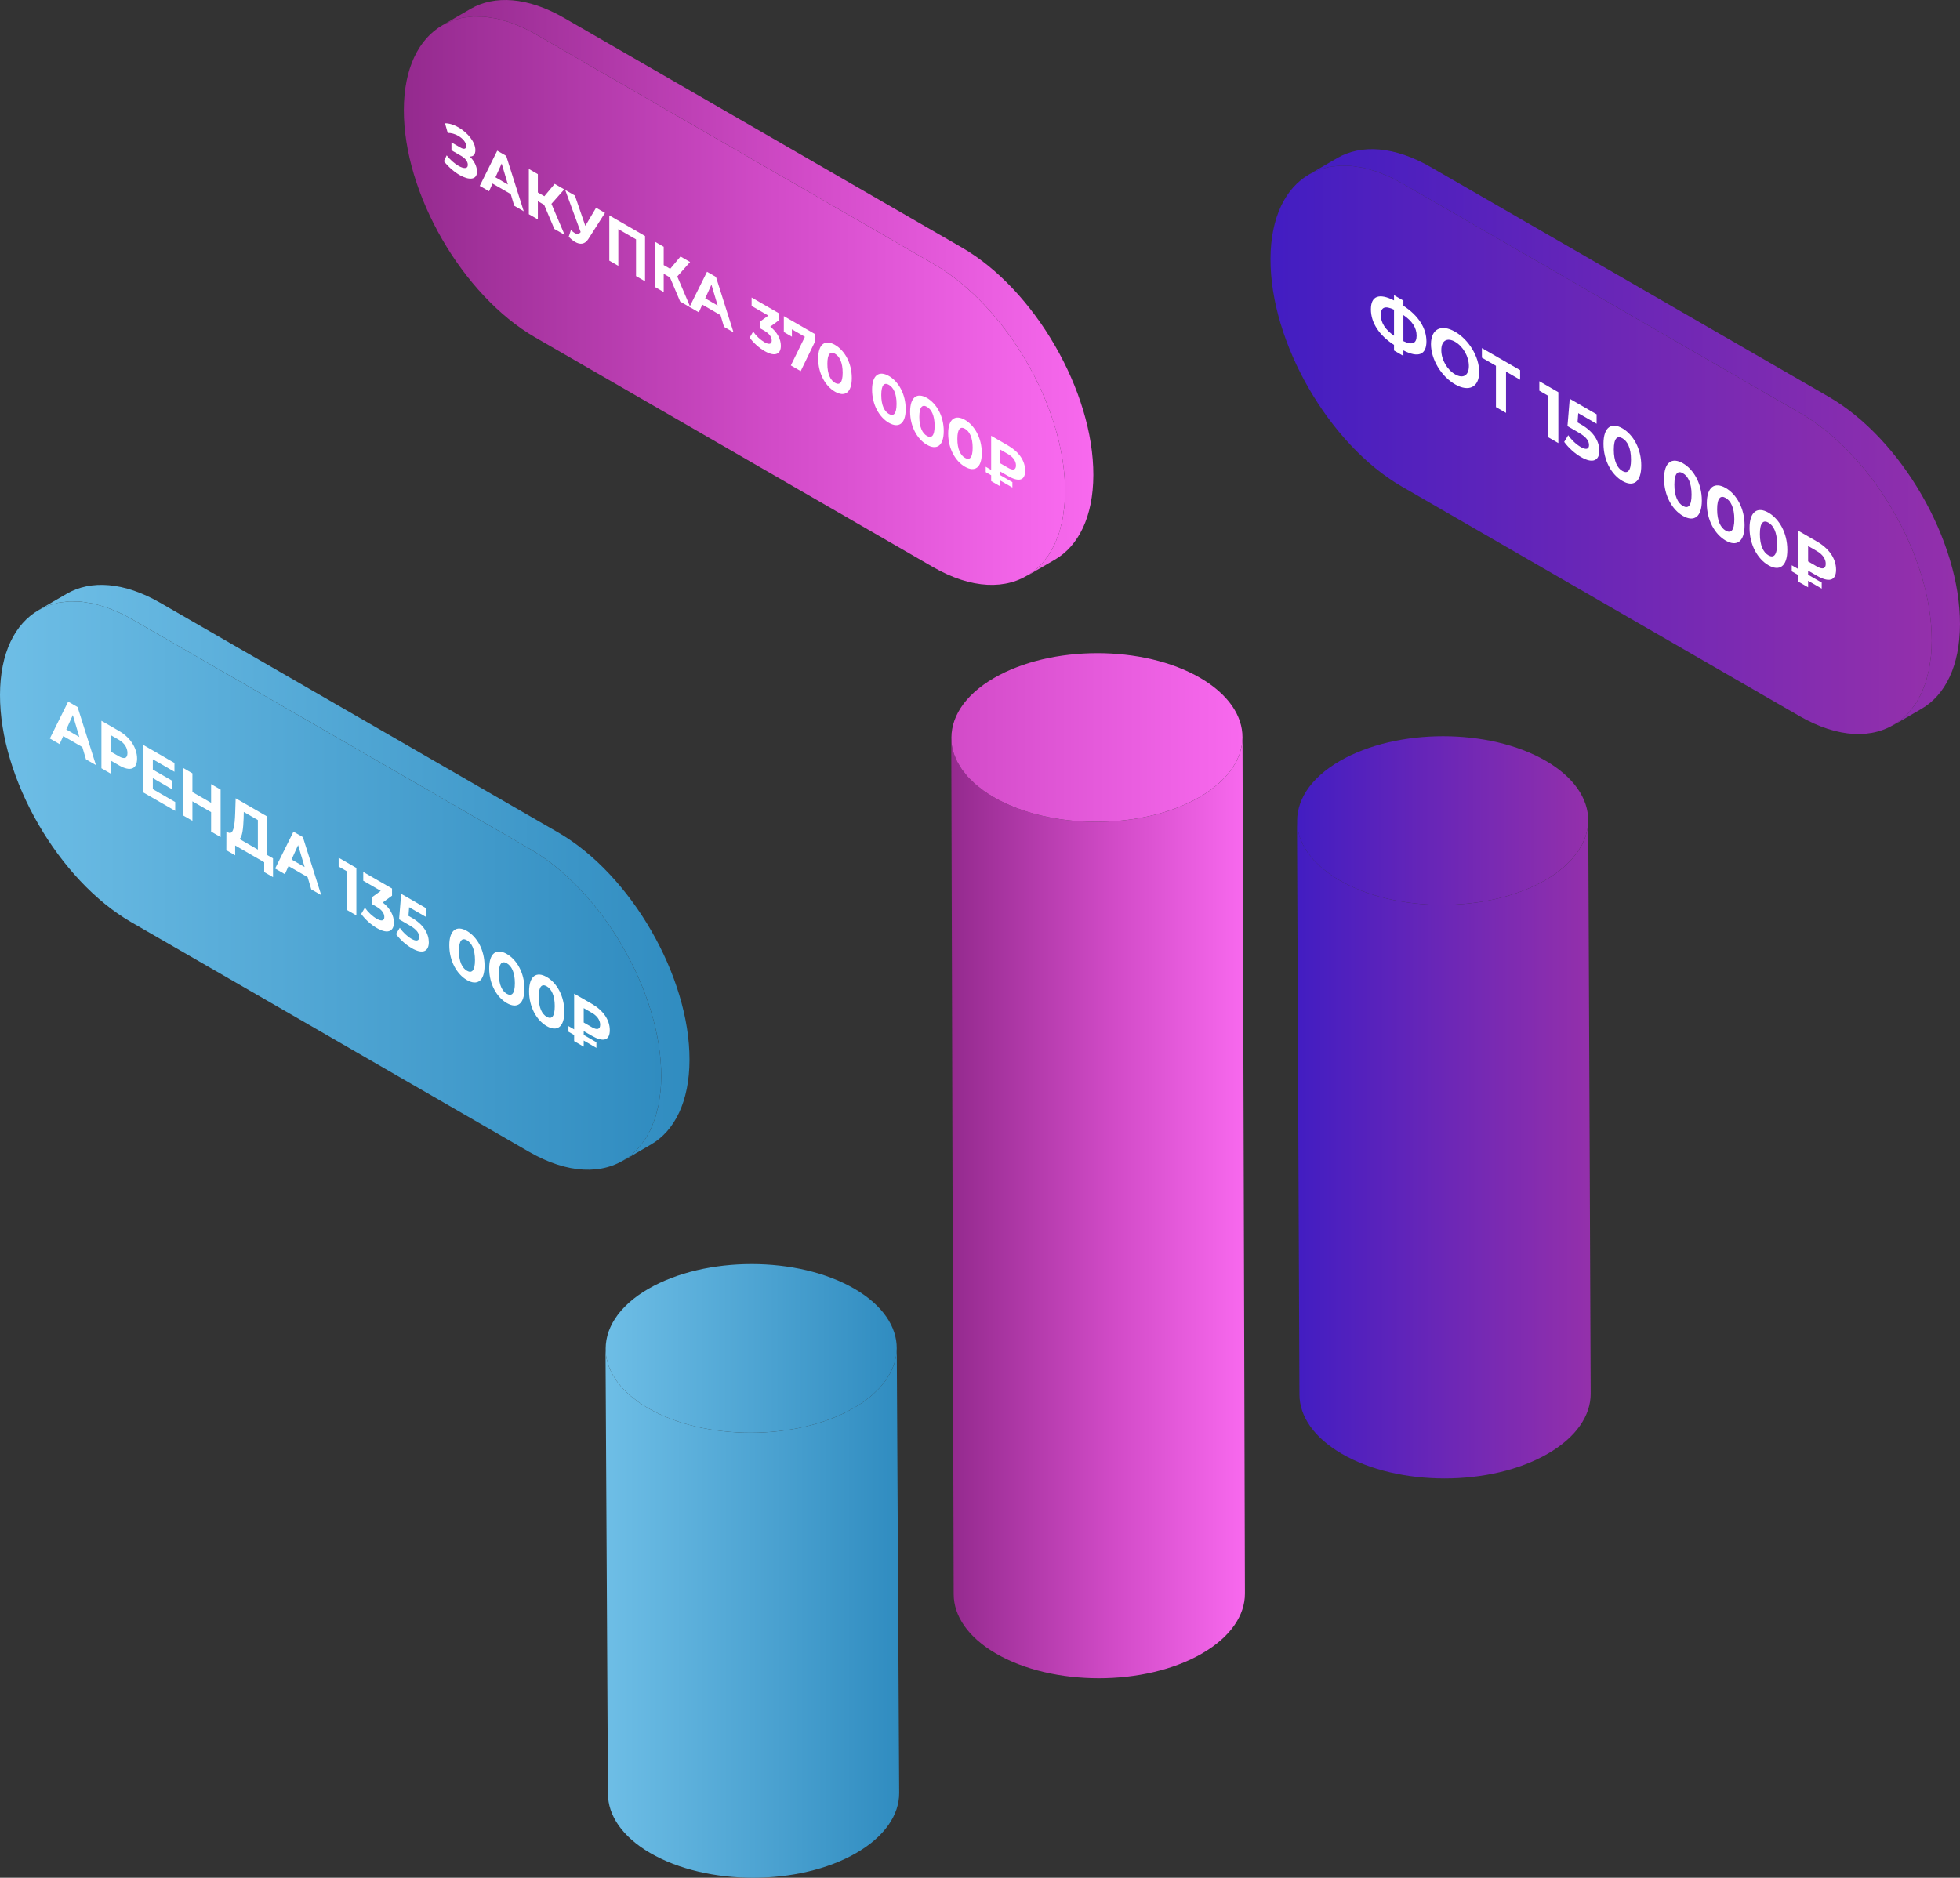 <?xml version="1.0" encoding="UTF-8"?> <!-- Creator: CorelDRAW 2018 (64-Bit) --> <svg xmlns="http://www.w3.org/2000/svg" xmlns:xlink="http://www.w3.org/1999/xlink" xml:space="preserve" width="76.211mm" height="73.031mm" style="shape-rendering:geometricPrecision; text-rendering:geometricPrecision; image-rendering:optimizeQuality; fill-rule:evenodd; clip-rule:evenodd" viewBox="0 0 20714.61 19850.24"><rect x="0" y="0" width="20714.61" height="19850.24" fill="#333333" stroke="none"/> <defs> <style type="text/css"> <![CDATA[ .fil2 {fill:white;fill-rule:nonzero} .fil12 {fill:url(#id0)} .fil10 {fill:url(#id1)} .fil9 {fill:url(#id2)} .fil4 {fill:url(#id3)} .fil1 {fill:url(#id4)} .fil0 {fill:url(#id5)} .fil11 {fill:url(#id6)} .fil3 {fill:url(#id7)} .fil8 {fill:url(#id8)} .fil5 {fill:url(#id9)} .fil7 {fill:url(#id10)} .fil6 {fill:url(#id11)} ]]> </style> <linearGradient id="id0" gradientUnits="userSpaceOnUse" x1="13709.22" y1="8674.09" x2="16785.42" y2="8674.09"> <stop offset="0" style="stop-opacity:1; stop-color:#421DC2"></stop> <stop offset="1" style="stop-opacity:1; stop-color:#9430AB"></stop> </linearGradient> <linearGradient id="id1" gradientUnits="userSpaceOnUse" x1="6402.3" y1="14246.31" x2="9476.3" y2="14246.31"> <stop offset="0" style="stop-opacity:1; stop-color:#6EBEE6"></stop> <stop offset="0" style="stop-opacity:1; stop-color:#6EBEE6"></stop> <stop offset="1" style="stop-opacity:1; stop-color:#308CC0"></stop> <stop offset="1" style="stop-opacity:1; stop-color:#308CC0"></stop> </linearGradient> <linearGradient id="id2" gradientUnits="userSpaceOnUse" xlink:href="#id1" x1="6400.59" y1="17025.24" x2="9502.06" y2="17025.24"> </linearGradient> <linearGradient id="id3" gradientUnits="userSpaceOnUse" xlink:href="#id1" x1="2.5" y1="9334.66" x2="6985.92" y2="9334.66"> </linearGradient> <linearGradient id="id4" gradientUnits="userSpaceOnUse" xlink:href="#id0" x1="13427.5" y1="4755.45" x2="20415.92" y2="4755.45"> </linearGradient> <linearGradient id="id5" gradientUnits="userSpaceOnUse" xlink:href="#id0" x1="13834.01" y1="4621.72" x2="20714.61" y2="4621.72"> </linearGradient> <linearGradient id="id6" gradientUnits="userSpaceOnUse" xlink:href="#id0" x1="13707.51" y1="12149.33" x2="16811.22" y2="12149.33"> </linearGradient> <linearGradient id="id7" gradientUnits="userSpaceOnUse" xlink:href="#id1" x1="408.85" y1="9200.66" x2="7284.64" y2="9200.66"> </linearGradient> <linearGradient id="id8" gradientUnits="userSpaceOnUse" x1="13131.09" y1="7796.21" x2="10074.05" y2="7796.21"> <stop offset="0" style="stop-opacity:1; stop-color:#F869EE"></stop> <stop offset="1" style="stop-opacity:1; stop-color:#D24BC8"></stop> <stop offset="1" style="stop-opacity:1; stop-color:#D24BC8"></stop> </linearGradient> <linearGradient id="id9" gradientUnits="userSpaceOnUse" x1="11553.69" y1="3018.52" x2="4674.59" y2="3018.52"> <stop offset="0" style="stop-opacity:1; stop-color:#F869EE"></stop> <stop offset="0.439" style="stop-opacity:1; stop-color:#D24BC8"></stop> <stop offset="1" style="stop-opacity:1; stop-color:#942A8E"></stop> <stop offset="1" style="stop-opacity:1; stop-color:#942A8E"></stop> </linearGradient> <linearGradient id="id10" gradientUnits="userSpaceOnUse" xlink:href="#id9" x1="13156.56" y1="12723.27" x2="10053.53" y2="12723.27"> </linearGradient> <linearGradient id="id11" gradientUnits="userSpaceOnUse" xlink:href="#id9" x1="11254.97" y1="3152.6" x2="4268.1" y2="3152.6"> </linearGradient> </defs> <g id="Слой_x0020_1">  <path class="fil0" d="M19325.57 4193.68l-4201.59 -2425.74c-387.19,-223.51 -737.96,-244.22 -991.2,-97.04l-298.77 173.55 2.47 -1.14c16.99,-9.79 35.31,-16.96 53.22,-25.22 15.36,-7.18 30.03,-15.52 46.04,-21.58 18.7,-6.9 38.62,-11.31 58.09,-16.66 16.5,-4.62 32.43,-10.55 49.58,-14 20.44,-4.13 42.21,-5.49 63.3,-7.96 17.45,-2.01 34.22,-5.38 51.97,-6.25 22.15,-1.03 45.34,0.68 68.17,1.36 18.13,0.46 35.58,-0.38 54.17,1.25 23.7,2.09 48.33,7.18 72.6,11.12 18.7,3.15 36.8,4.59 55.8,8.81 25.98,5.68 52.84,14.41 79.48,22.15 18.24,5.38 36.07,9.11 54.58,15.44 29.06,9.89 58.76,23.02 88.31,35.31 16.96,7.09 33.46,12.45 50.53,20.3 47,21.69 94.64,46.32 142.86,74.23l4201.59 2425.74c769.59,444.24 1391.62,1521.71 1389.12,2405.33 -0.08,55.23 -2.66,108.15 -7.56,159.17 -1.63,16.31 -4.89,30.99 -6.82,46.89 -4.4,33.65 -8.34,67.71 -14.76,99.43 -3.75,18.89 -9.4,35.96 -13.92,54.09 -6.6,26.75 -12.45,54.17 -20.6,79.2 -5.95,18.59 -13.81,35.09 -20.63,52.73 -8.62,22.53 -16.47,45.94 -26.37,67.14 -7.94,16.88 -17.64,31.72 -26.37,47.65 -10.63,19.65 -20.52,40.17 -32.4,58.3 -9.68,14.87 -21.01,27.62 -31.56,41.61 -12.56,16.88 -24.44,34.63 -38.24,49.96 -11.52,13.05 -24.65,23.78 -36.94,35.77 -14.27,14 -28,28.76 -43.14,41.31 -13.32,10.74 -27.91,19.27 -41.91,29.06 -15.06,10.55 -29.44,22.34 -45.34,31.64l298.77 -173.63c250.09,-145.36 405.32,-454.52 406.46,-893.86 2.61,-883.7 -619.42,-1961.09 -1389.01,-2405.44z"></path> <path class="fil1" d="M20139.74 7564.6c12.29,-11.99 25.41,-22.72 36.94,-35.77 13.81,-15.33 25.69,-33.08 38.24,-49.96 10.55,-14 21.88,-26.75 31.56,-41.61 11.88,-18.13 21.77,-38.65 32.4,-58.3 8.72,-15.93 18.43,-30.77 26.37,-47.65 9.89,-21.2 17.75,-44.6 26.37,-67.14 6.82,-17.64 14.68,-34.14 20.63,-52.73 8.15,-25.03 14,-52.46 20.6,-79.2 4.51,-18.13 10.17,-35.2 13.92,-54.09 6.52,-31.72 10.36,-65.78 14.76,-99.43 1.93,-15.9 5.19,-30.58 6.82,-46.89 4.89,-51.02 7.47,-103.94 7.56,-159.17 2.5,-883.62 -619.53,-1961.09 -1389.12,-2405.33l-4201.59 -2425.74c-48.22,-27.91 -95.87,-52.54 -142.86,-74.23 -17.07,-7.86 -33.57,-13.21 -50.53,-20.3 -29.55,-12.29 -59.25,-25.41 -88.31,-35.31 -18.51,-6.33 -36.34,-10.06 -54.58,-15.44 -26.64,-7.75 -53.49,-16.47 -79.48,-22.15 -19,-4.21 -37.1,-5.65 -55.8,-8.81 -24.27,-3.94 -48.9,-9.02 -72.6,-11.12 -18.59,-1.63 -36.04,-0.79 -54.17,-1.25 -22.83,-0.68 -46.02,-2.39 -68.17,-1.36 -17.75,0.87 -34.52,4.24 -51.97,6.25 -21.09,2.47 -42.86,3.83 -63.3,7.96 -17.15,3.45 -33.08,9.38 -49.58,14 -19.46,5.35 -39.38,9.76 -58.09,16.66 -16.01,6.06 -30.69,14.41 -46.04,21.58 -17.91,8.26 -36.23,15.44 -53.22,25.22 -251.5,144.79 -407.6,454.32 -408.96,894.73 -2.39,884.32 618.96,1961.33 1388.66,2405.68l4201.48 2425.77c411.65,237.69 781.12,244.33 1037.02,65.48 14,-9.79 28.59,-18.32 41.91,-29.06 15.14,-12.56 28.87,-27.32 43.14,-41.31z"></path> <path class="fil2" d="M15075.57 3608.94c0,-140.61 -86.49,-275.07 -243.54,-376.51l0 -54.55 -99.16 -57.24 0 55.34c-157.68,-80.32 -244.19,-47.27 -244.19,94.13 0,140.61 86.52,274.28 244.19,376.1l0 59.15 99.16 57.24 0 -58.38c157.7,81.84 243.54,46.1 243.54,-95.27zm-243.54 -2.31l0 -275.83c92.5,62.62 139.74,134.44 139.74,217.42 0,83.77 -45.91,102.58 -139.74,58.41zm-238.89 -276.21c0,-83.77 45.26,-101.44 139.74,-56.86l0 275.83c-89.83,-62.62 -139.74,-135.98 -139.74,-218.97z"></path> <path id="1" class="fil2" d="M15378.34 4063.4c146.4,84.53 254.85,29.57 254.85,-131.01 0,-160.58 -108.45,-340.74 -254.85,-425.27 -147.05,-84.89 -254.85,-28.81 -254.85,131.01 0,159.82 107.8,340.38 254.85,425.27zm0 -106.03c-83.17,-48.03 -145.72,-154.03 -145.72,-256.23 0,-102.17 62.54,-136.01 145.72,-87.98 83.17,48.03 145.74,154.09 145.74,256.26 0,102.2 -62.57,135.98 -145.74,87.96z"></path> <polygon id="2" class="fil2" points="16065.71,3913.2 15661.8,3679.99 15661.8,3781.43 15810.21,3867.1 15810.21,4303.52 15916.68,4365 15916.68,3928.59 16065.71,4014.64 "></polygon> <polygon id="3" class="fil2" points="16268.67,4030.38 16268.67,4130.27 16361.81,4184.03 16361.81,4621.99 16469.64,4684.24 16469.64,4146.38 "></polygon> <path id="4" class="fil2" d="M16710.51 4487.56l-37.94 -21.91 7.31 -97.99 194.31 112.2 0 -99.89 -284.15 -164.06 -23.95 288.93 119.11 68.77c84.5,48.79 108.45,90.27 108.45,132.51 0,43.82 -33.24,50.75 -87.17,19.62 -48.54,-28.05 -97.14,-73.77 -132.4,-124.87l-42.59 70.7c45.26,63 113.13,122.91 177.65,160.18 133.1,76.84 193.64,28.81 193.64,-66.46 0,-95.27 -54.55,-198.23 -192.28,-277.73z"></path> <path id="5" class="fil2" d="M17146.33 5084.17c115.11,66.46 199.61,14.6 199.61,-162.89 0,-177.49 -84.5,-326.93 -199.61,-393.39 -114.46,-66.08 -199.64,-14.62 -199.64,162.87 0,177.49 85.18,327.34 199.64,393.41zm0 -105.27c-53.25,-30.74 -90.51,-102.96 -90.51,-225.14 0,-122.15 37.26,-151.34 90.51,-120.6 53.9,31.12 91.16,103.34 91.16,225.49 0,122.18 -37.26,151.37 -91.16,120.25z"></path> <path id="6" class="fil2" d="M17786.46 5453.75c115.11,66.46 199.61,14.6 199.61,-162.89 0,-177.49 -84.5,-326.93 -199.61,-393.39 -114.46,-66.08 -199.64,-14.62 -199.64,162.87 0,177.49 85.18,327.34 199.64,393.41zm0 -105.27c-53.25,-30.74 -90.51,-102.96 -90.51,-225.14 0,-122.15 37.26,-151.34 90.51,-120.6 53.9,31.12 91.16,103.34 91.16,225.49 0,122.18 -37.26,151.37 -91.16,120.25z"></path> <path id="7" class="fil2" d="M18238.26 5714.6c115.11,66.46 199.61,14.6 199.61,-162.89 0,-177.49 -84.5,-326.93 -199.61,-393.39 -114.43,-66.08 -199.61,-14.62 -199.61,162.87 0,177.49 85.18,327.34 199.61,393.41zm0 -105.27c-53.25,-30.74 -90.51,-102.96 -90.51,-225.14 0,-122.15 37.26,-151.34 90.51,-120.6 53.93,31.12 91.16,103.34 91.16,225.49 0,122.18 -37.24,151.37 -91.16,120.25z"></path> <path id="8" class="fil2" d="M18690.08 5975.45c115.11,66.46 199.61,14.6 199.61,-162.89 0,-177.49 -84.5,-326.93 -199.61,-393.39 -114.46,-66.08 -199.64,-14.62 -199.64,162.87 0,177.49 85.18,327.34 199.64,393.41zm0 -105.27c-53.25,-30.74 -90.51,-102.96 -90.51,-225.14 0,-122.15 37.26,-151.34 90.51,-120.6 53.9,31.12 91.16,103.34 91.16,225.49 0,122.18 -37.26,151.37 -91.16,120.25z"></path> <path id="9" class="fil2" d="M19202.44 6086.11c124.43,71.84 202.28,56.07 202.28,-63.77 0,-120.63 -77.85,-226.31 -202.28,-298.14l-201.63 -116.41 0 404.94 -64.53 -37.26 0 63.77 64.53 37.26 0 69.15 108.48 62.62 0 -69.15 143.73 82.98 0 -63.77 -143.73 -82.98 0 -43.03 93.15 53.79zm93.18 -126.01c0,53 -33.95,62.62 -93.83,28.05l-92.5 -53.41 0 -162.89 92.5 53.41c59.88,34.57 93.83,82.6 93.83,134.84z"></path> <path class="fil3" d="M5897.96 8799.42l-4201.59 -2425.74c-387.19,-223.53 -737.96,-244.25 -991.09,-97.06l-298.88 173.58 2.5 -1.17c16.96,-9.76 35.36,-16.96 53.11,-25.2 15.52,-7.2 30.2,-15.55 46.21,-21.58 18.62,-7.01 38.57,-11.31 58.03,-16.69 16.58,-4.59 32.51,-10.55 49.66,-14 20.41,-4.13 41.99,-5.46 63.28,-7.96 17.37,-2.01 34.14,-5.35 51.97,-6.33 22.07,-1.06 45.36,0.79 68.09,1.44 18.13,0.49 35.69,-0.38 54.17,1.25 23.7,2.12 48.33,7.2 72.6,11.23 18.78,2.96 36.91,4.51 55.91,8.72 25.98,5.65 52.81,14.38 79.39,22.15 18.29,5.35 36.04,9 54.63,15.33 28.87,9.89 58.68,23.1 88.34,35.47 16.85,7.01 33.35,12.39 50.53,20.25 46.97,21.66 94.64,46.32 142.86,74.12l4201.59 2425.85c769.59,444.35 1391.51,1521.63 1389.12,2405.44 -0.19,55.04 -2.77,108.15 -7.66,159.06 -1.63,16.31 -4.78,30.99 -6.82,46.81 -4.29,33.76 -8.24,67.79 -14.65,99.54 -3.83,18.97 -9.4,35.96 -13.92,54.17 -6.71,26.66 -12.56,53.98 -20.6,79.1 -6.06,18.51 -13.92,35.01 -20.63,52.76 -8.72,22.53 -16.58,45.94 -26.37,67.03 -7.96,16.96 -17.64,31.72 -26.37,47.76 -10.74,19.54 -20.71,40.06 -32.51,58.19 -9.68,15.06 -21.01,27.7 -31.45,41.7 -12.67,16.88 -24.65,34.63 -38.27,49.96 -11.61,13.05 -24.63,23.78 -36.99,35.77 -14.22,13.92 -27.91,28.78 -43.16,41.23 -13.24,10.85 -27.81,19.38 -41.8,29.16 -15.14,10.55 -29.44,22.34 -45.36,31.64l298.69 -173.66c250.17,-145.36 405.32,-454.52 406.57,-893.86 2.5,-883.78 -619.53,-1961.09 -1389.12,-2405.44z"></path> <path class="fil4" d="M6712.16 12170.34c12.37,-11.99 25.39,-22.72 36.99,-35.77 13.62,-15.33 25.6,-33.08 38.27,-49.96 10.44,-14 21.77,-26.64 31.45,-41.7 11.8,-18.13 21.77,-38.65 32.51,-58.19 8.72,-16.04 18.4,-30.8 26.37,-47.76 9.79,-21.09 17.64,-44.49 26.37,-67.03 6.71,-17.75 14.57,-34.25 20.63,-52.76 8.05,-25.11 13.89,-52.43 20.6,-79.1 4.51,-18.21 10.08,-35.2 13.92,-54.17 6.41,-31.75 10.36,-65.78 14.65,-99.54 2.04,-15.82 5.19,-30.5 6.82,-46.81 4.89,-50.91 7.47,-104.02 7.66,-159.06 2.39,-883.81 -619.53,-1961.09 -1389.12,-2405.44l-4201.59 -2425.85c-48.22,-27.81 -95.89,-52.46 -142.86,-74.12 -17.18,-7.86 -33.68,-13.24 -50.53,-20.25 -29.65,-12.37 -59.47,-25.58 -88.34,-35.47 -18.59,-6.33 -36.34,-9.98 -54.63,-15.33 -26.58,-7.77 -53.41,-16.5 -79.39,-22.15 -19,-4.21 -37.13,-5.76 -55.91,-8.72 -24.27,-4.02 -48.9,-9.11 -72.6,-11.23 -18.48,-1.63 -36.04,-0.76 -54.17,-1.25 -22.72,-0.65 -46.02,-2.5 -68.09,-1.44 -17.83,0.98 -34.6,4.32 -51.97,6.33 -21.28,2.5 -42.86,3.83 -63.28,7.96 -17.15,3.45 -33.08,9.4 -49.66,14 -19.46,5.38 -39.41,9.68 -58.03,16.69 -16.01,6.03 -30.69,14.38 -46.21,21.58 -17.75,8.24 -36.15,15.44 -53.11,25.2 -251.42,144.79 -407.63,454.22 -408.88,894.73 -2.5,884.38 618.96,1961.47 1388.55,2405.71l4201.59 2425.77c411.65,237.72 781.01,244.22 1037.02,65.51 14,-9.79 28.57,-18.32 41.8,-29.16 15.25,-12.45 28.95,-27.32 43.16,-41.23z"></path> <path class="fil5" d="M10166.03 2616.9l-4201.51 -2425.74c-387.3,-223.62 -738.04,-244.33 -991.28,-97.14l-298.69 173.66 2.39 -1.14c16.96,-9.89 35.39,-17.07 53.22,-25.33 15.33,-7.09 30.12,-15.52 46.13,-21.47 18.59,-7.01 38.54,-11.31 58.11,-16.77 16.47,-4.62 32.4,-10.55 49.58,-14 20.41,-4.13 42.08,-5.38 63.28,-7.96 17.34,-1.93 34.14,-5.27 51.97,-6.25 22.04,-1.03 45.26,0.79 68.09,1.44 18.1,0.38 35.66,-0.38 54.17,1.17 23.67,2.2 48.33,7.18 72.57,11.2 18.7,3.07 36.94,4.51 55.91,8.72 25.98,5.68 52.84,14.49 79.39,22.26 18.32,5.27 36.07,9.02 54.55,15.33 29.06,9.89 58.79,23.02 88.31,35.39 16.99,7.01 33.49,12.48 50.64,20.33 47,21.66 94.64,46.21 142.89,74.12l4201.48 2425.77c769.7,444.32 1391.7,1521.63 1389.23,2405.44 -0.19,55.12 -2.8,108.15 -7.69,159.06 -1.52,16.31 -4.78,31.07 -6.9,46.89 -4.29,33.65 -8.24,67.79 -14.57,99.54 -3.72,18.89 -9.49,35.96 -14,54.09 -6.6,26.64 -12.37,54.06 -20.52,79.1 -6.03,18.59 -13.89,35.2 -20.6,52.73 -8.64,22.64 -16.5,46.04 -26.47,67.14 -7.96,16.88 -17.56,31.64 -26.28,47.65 -10.63,19.65 -20.6,40.09 -32.51,58.3 -9.68,14.95 -20.98,27.72 -31.45,41.61 -12.64,16.88 -24.54,34.71 -38.24,50.07 -11.61,13.02 -24.65,23.76 -36.91,35.74 -14.41,13.92 -28.02,28.78 -43.16,41.23 -13.32,10.85 -27.89,19.38 -41.91,29.06 -15.03,10.65 -29.52,22.45 -45.45,31.64l298.8 -173.55c250.17,-145.44 405.32,-454.49 406.57,-893.86 2.47,-883.7 -619.53,-1961.17 -1389.12,-2405.44z"></path> <path class="fil6" d="M10980.31 5987.82c12.26,-11.99 25.31,-22.72 36.91,-35.74 13.62,-15.36 25.6,-33.19 38.24,-50.07 10.46,-13.89 21.77,-26.66 31.45,-41.61 11.91,-18.21 21.88,-38.65 32.51,-58.3 8.72,-16.01 18.32,-30.77 26.28,-47.65 9.98,-21.09 17.83,-44.49 26.47,-67.14 6.71,-17.53 14.57,-34.14 20.6,-52.73 8.15,-25.03 13.92,-52.46 20.52,-79.1 4.51,-18.13 10.27,-35.2 14,-54.09 6.33,-31.75 10.27,-65.89 14.57,-99.54 2.12,-15.82 5.38,-30.58 6.9,-46.89 4.89,-50.91 7.5,-103.94 7.69,-159.06 2.47,-883.81 -619.53,-1961.11 -1389.23,-2405.44l-4201.48 -2425.77c-48.25,-27.91 -95.89,-52.46 -142.89,-74.12 -17.15,-7.86 -33.65,-13.32 -50.53,-20.33 -29.63,-12.37 -59.36,-25.5 -88.42,-35.39 -18.48,-6.31 -36.23,-10.06 -54.55,-15.33 -26.56,-7.77 -53.41,-16.58 -79.39,-22.26 -18.97,-4.21 -37.21,-5.65 -55.91,-8.72 -24.25,-4.02 -48.9,-9 -72.57,-11.2 -18.51,-1.55 -36.07,-0.79 -54.17,-1.17 -22.83,-0.65 -46.04,-2.47 -68.09,-1.44 -17.83,0.98 -34.63,4.32 -51.97,6.25 -21.2,2.58 -42.86,3.83 -63.28,7.96 -17.18,3.45 -33.11,9.38 -49.58,14 -19.57,5.46 -39.52,9.76 -58.11,16.77 -16.01,5.95 -30.8,14.38 -46.13,21.47 -17.83,8.26 -36.26,15.44 -53.22,25.33 -251.5,144.76 -407.63,454.22 -408.85,894.71 -2.5,884.38 618.93,1961.38 1388.52,2405.73l4201.62 2425.74c411.62,237.61 780.98,244.25 1037,65.4 14.03,-9.68 28.59,-18.21 41.91,-29.06 15.14,-12.45 28.76,-27.32 43.16,-41.23z"></path> <path class="fil7" d="M10057.17 7843.34c1.17,13.32 1.17,26.75 3.37,40.06 2.47,15.25 7.18,30.22 11.01,45.36 3.26,13.05 5.57,26.17 9.89,39.11 4.97,15.36 12.45,30.42 18.89,45.55 5.46,12.56 9.68,25.31 15.9,37.78 7.88,15.33 18.05,30.39 27.34,45.55 7.28,11.88 13.43,23.97 21.58,35.77 10.74,15.44 23.95,30.39 36.23,45.53 9.02,11.04 16.77,22.34 26.66,33.27 14.19,15.74 30.88,30.88 46.78,46.13 10.27,9.79 19.19,20.06 30.22,29.55 18.97,16.77 40.55,32.78 61.65,48.9 10.06,7.58 18.78,15.63 29.25,23.1 32.7,23.29 67.68,45.83 105.08,67.6 598.82,347.89 1573.14,347.89 2175.89,0 37.86,-21.85 73.33,-44.58 106.33,-67.98 11.31,-7.96 20.71,-16.5 31.56,-24.65 20.71,-15.82 41.99,-31.45 60.69,-47.73 11.5,-10.08 20.9,-20.52 31.53,-30.8 15.82,-15.14 32.43,-30.01 46.61,-45.55 10.17,-11.2 18.32,-22.91 27.7,-34.41 12.29,-14.95 25.41,-29.74 36.15,-44.98 8.45,-11.96 14.79,-24.35 22.26,-36.53 9.3,-15.03 19.54,-30.09 27.43,-45.45 6.52,-12.56 10.82,-25.31 16.2,-37.97 6.71,-15.33 14.19,-30.5 19.38,-45.94 4.29,-12.83 6.6,-25.79 9.87,-38.73 4.02,-15.44 8.92,-30.77 11.5,-46.4 2.2,-13.05 2.31,-26.37 3.45,-39.6 1.44,-15.36 3.75,-30.69 3.75,-46.04l0.19 -2.28 25.69 9053.58c0.68,229.65 -150.91,459.68 -454.6,634.97 -602.76,347.97 -1577.16,347.97 -2175.98,0 -297.82,-173.09 -446.82,-399.58 -447.5,-626.24l-25.6 -9053.5c0,14.41 2.39,28.59 3.64,42.97z"></path> <path class="fil8" d="M13127.59 7839.88c-1.14,13.24 -1.25,26.56 -3.45,39.6 -2.58,15.63 -7.47,30.96 -11.5,46.4 -3.26,12.94 -5.57,25.9 -9.87,38.73 -5.19,15.44 -12.67,30.61 -19.38,45.94 -5.38,12.67 -9.68,25.41 -16.2,37.97 -7.88,15.36 -18.13,30.42 -27.43,45.45 -7.47,12.18 -13.81,24.57 -22.26,36.53 -10.74,15.25 -23.86,30.03 -36.15,44.98 -9.38,11.5 -17.53,23.21 -27.7,34.41 -14.19,15.55 -30.8,30.42 -46.61,45.55 -10.63,10.27 -20.03,20.71 -31.53,30.8 -18.7,16.28 -39.98,31.91 -60.69,47.73 -10.85,8.15 -20.25,16.69 -31.56,24.65 -33,23.4 -68.47,46.13 -106.33,67.98 -602.76,347.89 -1577.08,347.89 -2175.89,0 -37.4,-21.77 -72.38,-44.3 -105.08,-67.6 -10.46,-7.47 -19.19,-15.52 -29.25,-23.1 -21.09,-16.12 -42.67,-32.13 -61.65,-48.9 -11.04,-9.49 -19.95,-19.76 -30.22,-29.55 -15.9,-15.25 -32.59,-30.39 -46.78,-46.13 -9.89,-10.93 -17.64,-22.23 -26.66,-33.27 -12.29,-15.14 -25.5,-30.09 -36.23,-45.53 -8.15,-11.8 -14.3,-23.89 -21.58,-35.77 -9.3,-15.17 -19.46,-30.22 -27.34,-45.55 -6.22,-12.48 -10.44,-25.22 -15.9,-37.78 -6.44,-15.14 -13.92,-30.2 -18.89,-45.55 -4.32,-12.94 -6.63,-26.07 -9.89,-39.11 -3.83,-15.14 -8.53,-30.12 -11.01,-45.36 -2.2,-13.32 -2.2,-26.75 -3.37,-40.06 -20.9,-243.65 128.21,-491.43 450.38,-677.45 603.22,-348.35 1577.65,-348.35 2176.93,0 298.42,173.47 447.12,400.62 446.85,627.96 0,15.36 -2.31,30.69 -3.75,46.04z"></path> <path class="fil9" d="M6403.11 14301.33c1.14,13.45 1.25,26.77 3.45,40.09 2.39,15.17 7.18,30.28 11.01,45.34 3.26,13.07 5.46,26.2 9.79,39.14 5.08,15.33 12.48,30.31 19,45.55 5.35,12.56 9.57,25.33 15.9,37.75 7.88,15.36 18.05,30.31 27.34,45.55 7.18,11.99 13.32,24.08 21.55,35.77 10.76,15.47 23.89,30.42 36.15,45.47 9.13,11.2 16.88,22.51 26.77,33.43 14.19,15.68 30.88,30.8 46.78,46.04 10.27,9.89 19.19,19.98 30.12,29.63 18.97,16.77 40.55,32.7 61.65,48.79 10.08,7.69 18.81,15.63 29.36,23.13 32.59,23.29 67.68,45.91 105,67.49 598.82,348.08 1573.22,348.08 2175.98,0.11 37.78,-21.88 73.14,-44.58 106.33,-67.98 11.23,-8.05 20.71,-16.58 31.45,-24.76 20.82,-15.68 42.1,-31.34 60.8,-47.7 11.39,-10 20.9,-20.55 31.53,-30.71 15.74,-15.09 32.43,-30.01 46.51,-45.55 10.27,-11.2 18.43,-22.94 27.72,-34.33 12.26,-14.98 25.41,-29.79 36.15,-45.04 8.43,-12.1 14.87,-24.38 22.34,-36.56 9.3,-15.14 19.54,-30.12 27.43,-45.36 6.41,-12.56 10.74,-25.39 16.2,-38.05 6.6,-15.25 14.08,-30.39 19.35,-45.85 4.32,-12.91 6.52,-25.96 9.89,-38.9 4.02,-15.44 8.81,-30.8 11.5,-46.23 2.12,-13.24 2.2,-26.37 3.45,-39.6 1.44,-15.36 3.64,-30.66 3.75,-46.13l0.19 -2.28 25.6 4704.68c0.65,229.68 -150.93,459.6 -454.6,634.99 -602.68,347.97 -1577.16,347.97 -2175.89,0 -297.82,-173.09 -446.82,-399.45 -447.5,-626.27l-25.69 -4704.57c0.08,14.27 2.39,28.65 3.64,42.92z"></path> <path class="fil10" d="M9473.61 14297.98c-1.25,13.24 -1.33,26.37 -3.45,39.6 -2.69,15.44 -7.47,30.8 -11.5,46.23 -3.37,12.94 -5.57,25.98 -9.89,38.9 -5.27,15.47 -12.75,30.61 -19.35,45.85 -5.46,12.67 -9.79,25.5 -16.2,38.05 -7.88,15.25 -18.13,30.22 -27.43,45.36 -7.47,12.18 -13.92,24.46 -22.34,36.56 -10.74,15.25 -23.89,30.06 -36.15,45.04 -9.3,11.39 -17.45,23.13 -27.72,34.33 -14.08,15.55 -30.77,30.47 -46.51,45.55 -10.63,10.17 -20.14,20.71 -31.53,30.71 -18.7,16.36 -39.98,32.02 -60.8,47.7 -10.74,8.18 -20.22,16.72 -31.45,24.76 -33.19,23.4 -68.55,46.1 -106.33,67.98 -602.76,347.97 -1577.16,347.97 -2175.98,-0.11 -37.32,-21.58 -72.41,-44.2 -105,-67.49 -10.55,-7.5 -19.27,-15.44 -29.36,-23.13 -21.09,-16.09 -42.67,-32.02 -61.65,-48.79 -10.93,-9.65 -19.84,-19.73 -30.12,-29.63 -15.9,-15.25 -32.59,-30.36 -46.78,-46.04 -9.89,-10.93 -17.64,-22.23 -26.77,-33.43 -12.26,-15.06 -25.39,-30.01 -36.15,-45.47 -8.24,-11.69 -14.38,-23.78 -21.55,-35.77 -9.3,-15.25 -19.46,-30.2 -27.34,-45.55 -6.33,-12.42 -10.55,-25.2 -15.9,-37.75 -6.52,-15.25 -13.92,-30.22 -19,-45.55 -4.32,-12.94 -6.52,-26.07 -9.79,-39.14 -3.83,-15.06 -8.62,-30.17 -11.01,-45.34 -2.2,-13.32 -2.31,-26.64 -3.45,-40.09 -20.9,-243.65 128.29,-491.43 450.47,-677.42 603.22,-348.27 1577.65,-348.27 2176.93,0.11 298.42,173.28 447.12,400.4 446.85,627.85 -0.11,15.47 -2.31,30.77 -3.75,46.13z"></path> <path class="fil11" d="M13711.15 8721.27c1.17,13.24 1.25,26.66 3.37,40.09 2.58,15.14 7.28,30.2 11.12,45.26 3.34,13.05 5.46,26.26 9.79,39.22 5.08,15.25 12.45,30.28 18.89,45.45 5.46,12.67 9.68,25.31 16.01,37.78 7.77,15.44 18.02,30.39 27.32,45.55 7.28,11.88 13.35,24.05 21.58,35.74 10.65,15.55 23.86,30.5 36.15,45.55 9.11,11.12 16.88,22.45 26.66,33.38 14.27,15.71 30.96,30.88 46.89,46.13 10.17,9.87 19.16,19.92 30.12,29.63 18.97,16.69 40.55,32.7 61.73,48.79 9.98,7.69 18.7,15.63 29.16,23.13 32.7,23.29 67.71,45.72 105.08,67.49 598.82,348.08 1573.14,348.08 2175.98,0 37.78,-21.85 73.25,-44.49 106.36,-67.98 11.31,-7.96 20.71,-16.5 31.45,-24.65 20.79,-15.71 41.99,-31.34 60.78,-47.76 11.42,-10.06 20.9,-20.52 31.56,-30.66 15.82,-15.17 32.4,-30.12 46.51,-45.55 10.25,-11.23 18.4,-22.91 27.7,-34.33 12.29,-15.06 25.41,-29.82 36.15,-45.17 8.45,-11.99 14.87,-24.35 22.34,-36.42 9.21,-15.17 19.57,-30.12 27.43,-45.55 6.44,-12.48 10.74,-25.22 16.2,-37.97 6.63,-15.25 14.11,-30.39 19.38,-45.83 4.32,-12.86 6.52,-25.9 9.79,-38.84 4.02,-15.44 8.92,-30.77 11.61,-46.21 2.09,-13.24 2.28,-26.47 3.45,-39.6 1.33,-15.44 3.72,-30.8 3.72,-46.23l0.19 -2.2 25.6 6063.63c0.68,229.76 -150.91,459.79 -454.6,635.08 -602.73,347.97 -1577.05,347.97 -2175.87,-0.14 -297.82,-173.03 -446.85,-399.45 -447.5,-626.11l-25.71 -6063.63c0,14.27 2.5,28.57 3.64,42.95z"></path> <path class="fil12" d="M16781.67 8717.93c-1.17,13.13 -1.36,26.37 -3.45,39.6 -2.69,15.44 -7.58,30.77 -11.61,46.21 -3.26,12.94 -5.46,25.98 -9.79,38.84 -5.27,15.44 -12.75,30.58 -19.38,45.83 -5.46,12.75 -9.76,25.5 -16.2,37.97 -7.86,15.44 -18.21,30.39 -27.43,45.55 -7.47,12.07 -13.89,24.44 -22.34,36.42 -10.74,15.36 -23.86,30.12 -36.15,45.17 -9.3,11.42 -17.45,23.1 -27.7,34.33 -14.11,15.44 -30.69,30.39 -46.51,45.55 -10.65,10.14 -20.14,20.6 -31.56,30.66 -18.78,16.42 -39.98,32.05 -60.78,47.76 -10.74,8.15 -20.14,16.69 -31.45,24.65 -33.11,23.48 -68.58,46.13 -106.36,67.98 -602.84,348.08 -1577.16,348.08 -2175.98,0 -37.37,-21.77 -72.38,-44.2 -105.08,-67.49 -10.46,-7.5 -19.19,-15.44 -29.16,-23.13 -21.17,-16.09 -42.76,-32.1 -61.73,-48.79 -10.95,-9.7 -19.95,-19.76 -30.12,-29.63 -15.93,-15.25 -32.62,-30.42 -46.89,-46.13 -9.79,-10.93 -17.56,-22.26 -26.66,-33.38 -12.29,-15.06 -25.5,-30.01 -36.15,-45.55 -8.24,-11.69 -14.3,-23.86 -21.58,-35.74 -9.3,-15.17 -19.54,-30.12 -27.32,-45.55 -6.33,-12.48 -10.55,-25.11 -16.01,-37.78 -6.44,-15.17 -13.81,-30.2 -18.89,-45.45 -4.32,-12.97 -6.44,-26.17 -9.79,-39.22 -3.83,-15.06 -8.53,-30.12 -11.12,-45.26 -2.12,-13.43 -2.2,-26.85 -3.37,-40.09 -20.9,-243.65 128.21,-491.43 450.38,-677.53 603.22,-348.16 1577.73,-348.16 2177.04,0 298.39,173.47 447.12,400.62 446.82,627.96 0,15.44 -2.39,30.8 -3.72,46.23z"></path> <path class="fil2" d="M908.62 8027.27l105.52 60.94 -194.31 -614.04 -99.35 -57.35 -193.69 390.02 103.04 59.5 38.52 -85.29 201.76 116.47 38.52 129.76zm-208.01 -315.79l68.93 -152.35 68.9 231.93 -137.83 -79.59z"></path> <path id="1" class="fil2" d="M1260.01 7728.31l-188.12 -108.59 0 501.84 100.57 58.06 0 -138.35 87.55 50.53c116.09,67.03 188.74,39.41 188.74,-72.41 0,-112.56 -72.65,-224.05 -188.74,-291.08zm-5.57 265.64l-81.98 -47.32 0 -174.2 81.98 47.32c61.46,35.47 92.5,85.67 92.5,140.88 0,54.47 -31.04,68.79 -92.5,33.32z"></path> <polygon id="2" class="fil2" points="1615.16,8341.99 1615.16,8225.85 1816.92,8342.35 1816.92,8252.02 1615.16,8135.53 1615.16,8026.56 1843.61,8158.47 1843.61,8065.27 1515.19,7875.65 1515.19,8377.49 1851.68,8571.75 1851.68,8478.55 "></polygon> <polygon id="3" class="fil2" points="2231.02,8288.94 2231.02,8486.81 2033.58,8372.82 2033.58,8174.94 1933.01,8116.88 1933.01,8618.72 2033.58,8676.78 2033.58,8471.02 2231.02,8585.02 2231.02,8790.77 2331.59,8848.83 2331.59,8346.99 "></polygon> <path id="4" class="fil2" d="M2824.56 9038.8l0 -407.19 -333.91 -192.79 -4.97 154.17c-4.54,137.86 -18.84,237.15 -75.43,206.63l-17.4 -10.06 -0.6 198.23 93.2 53.82 0 -103.94 306.82 177.14 0 103.94 93.12 53.76 0 -198.58 -60.83 -35.12zm-250.01 -383.76l1.85 -72.06 148.84 85.92 0 312.55 -194.23 -112.12c29.9,-23.59 39.82,-109.62 43.54,-214.29z"></path> <path id="5" class="fil2" d="M3289.6 9401.93l105.52 60.91 -194.31 -614.01 -99.35 -57.35 -193.69 389.99 103.04 59.5 38.52 -85.29 201.76 116.5 38.52 129.76zm-208.01 -315.79l68.93 -152.35 68.9 231.91 -137.83 -79.56z"></path> <polygon id="6" class="fil2" points="3578.91,9067.12 3578.91,9160.32 3665.8,9210.5 3665.8,9619.13 3766.4,9677.22 3766.4,9175.38 "></polygon> <path id="7" class="fil2" d="M4045.14 9540.63l98.12 -72.38 0 -75.29 -304.23 -175.64 0 93.2 185.02 106.82 -89.4 65.23 0 76.7 45.94 26.5c57.13,33 81.32,70.64 81.32,108.64 0,40.85 -31.04,46.59 -81.32,17.53 -45.31,-26.15 -91.27,-69.15 -124.19,-116.82l-39.09 66.29c42.21,58.79 104.92,114.38 165.77,149.49 123.51,71.32 180.04,26.53 180.04,-58.06 0,-73.85 -39.74,-152.7 -117.99,-212.23z"></path> <path id="8" class="fil2" d="M4352.47 9702.3l-35.39 -20.44 6.82 -91.41 181.3 104.67 0 -93.2 -265.09 -153.05 -22.37 269.55 111.11 64.15c78.88,45.55 101.22,84.29 101.22,123.7 0,40.88 -31.04,47.29 -81.35,18.24 -45.31,-26.15 -90.62,-68.79 -123.51,-116.47l-39.74 65.94c42.18,58.79 105.54,114.73 165.75,149.49 124.19,71.7 180.67,26.88 180.67,-62.03 0,-88.88 -50.91,-184.94 -179.42,-259.14z"></path> <path id="9" class="fil2" d="M4934.81 10360.43c107.39,62 186.27,13.59 186.27,-151.99 0,-165.61 -78.88,-305.05 -186.27,-367.05 -106.79,-61.65 -186.24,-13.62 -186.24,151.99 0,165.58 79.45,305.4 186.24,367.05zm0 -98.23c-49.69,-28.68 -84.45,-96.08 -84.45,-210.05 0,-114 34.76,-141.23 84.45,-112.56 50.28,29.03 85.08,96.44 85.08,210.43 0,113.97 -34.79,141.2 -85.08,112.17z"></path> <path id="10" class="fil2" d="M5356.36 10603.81c107.42,62.03 186.27,13.62 186.27,-151.97 0,-165.61 -78.85,-305.05 -186.27,-367.07 -106.77,-61.65 -186.24,-13.62 -186.24,151.99 0,165.58 79.48,305.4 186.24,367.05zm0 -98.23c-49.66,-28.68 -84.42,-96.06 -84.42,-210.03 0,-114 34.76,-141.26 84.42,-112.58 50.31,29.06 85.08,96.44 85.08,210.43 0,113.97 -34.76,141.23 -85.08,112.17z"></path> <path id="11" class="fil2" d="M5777.93 10847.21c107.42,62 186.27,13.59 186.27,-151.99 0,-165.61 -78.85,-305.05 -186.27,-367.05 -106.77,-61.65 -186.24,-13.62 -186.24,151.99 0,165.58 79.48,305.4 186.24,367.05zm0 -98.23c-49.66,-28.68 -84.42,-96.08 -84.42,-210.05 0,-114 34.76,-141.23 84.42,-112.56 50.31,29.03 85.08,96.44 85.08,210.43 0,113.97 -34.76,141.2 -85.08,112.17z"></path> <path id="12" class="fil2" d="M6255.99 10950.41c116.12,67.03 188.74,52.32 188.74,-59.5 0,-112.56 -72.63,-211.14 -188.74,-278.17l-188.09 -108.59 0 377.81 -60.23 -34.79 0 59.5 60.23 34.79 0 64.53 101.19 58.41 0 -64.53 134.11 77.44 0 -59.5 -134.11 -77.44 0 -40.15 86.9 50.18zm86.95 -117.56c0,49.47 -31.67,58.41 -87.55,26.15l-86.3 -49.82 0 -151.97 86.3 49.82c55.88,32.26 87.55,77.08 87.55,125.82z"></path> <path class="fil2" d="M4964.36 1654.32c36.72,2.72 59.82,-20.87 59.82,-67.38 0,-86.84 -82.93,-185.29 -178.85,-240.66 -47.38,-27.37 -97.12,-43.76 -142.13,-43.08l29.03 102.88c35.53,-2.72 76.38,9.95 111.33,30.12 46.78,27.02 83.47,68.69 83.47,107.66 0,31.48 -22.51,38.3 -61.56,15.74l-94.15 -54.36 0 83.42 101.25 58.47c43.22,24.95 71.68,59.15 71.68,95.4 0,44.44 -44.44,42.05 -98.91,10.6 -40.25,-23.27 -86.46,-62.24 -124.35,-110.79l-29.6 62.22c51.51,63.93 110.14,113.53 165.2,145.34 99.48,57.43 184.77,54.69 184.77,-35.58 0,-54.01 -29.03,-113.15 -77,-159.99z"></path> <path id="1" class="fil2" d="M5434.56 2175.35l100.65 58.11 -185.35 -585.66 -94.75 -54.69 -184.75 371.97 98.29 56.75 36.72 -81.38 192.47 111.11 36.72 123.78zm-198.39 -301.22l65.75 -145.28 65.72 221.2 -131.47 -75.92z"></path> <polygon id="2" class="fil2" points="5858.55,2420.17 5967.52,2483.06 5827.75,2154.86 5963.36,2002.02 5862.11,1943.55 5753.14,2074.18 5684.46,2034.53 5684.46,1841 5589.08,1785.93 5589.08,2264.58 5684.46,2319.65 5684.46,2126.83 5750.75,2165.1 "></polygon> <path id="3" class="fil2" d="M6299.72 2196.23l-113.7 191.46 -110.14 -320.7 -102.47 -59.15 163.46 445.84 -3.56 3.4c-15.98,19.52 -34.36,21.2 -58.06,7.5 -12.42,-7.18 -26.04,-18.43 -41.45,-32.81l-23.08 70.78c23.08,24.27 45.58,42.76 67.49,55.39 55.69,32.15 104.84,23.59 139.17,-30.44l176.48 -276.92 -94.15 -54.36z"></path> <polygon id="4" class="fil2" points="6439.45,2276.9 6439.45,2755.55 6534.8,2810.59 6534.8,2422.21 6721.94,2530.25 6721.94,2918.63 6817.27,2973.67 6817.27,2495.02 "></polygon> <polygon id="5" class="fil2" points="7188.55,3188.05 7297.52,3250.94 7157.76,2922.74 7293.36,2769.9 7192.11,2711.44 7083.15,2842.07 7014.46,2802.41 7014.46,2608.88 6919.11,2553.81 6919.11,3032.47 7014.46,3087.53 7014.46,2894.71 7080.78,2932.98 "></polygon> <path id="6" class="fil2" d="M7651.63 3455.4l100.68 58.11 -185.37 -585.66 -94.72 -54.69 -184.77 371.97 98.31 56.75 36.72 -81.38 192.44 111.11 36.72 123.78zm-198.36 -301.22l65.72 -145.28 65.72 221.2 -131.45 -75.92z"></path> <path id="7" class="fil2" d="M8140.15 3453.68l93.58 -69.07 0 -71.81 -290.18 -167.51 0 88.91 176.48 101.87 -85.27 62.22 0 73.17 43.82 25.31c54.47,31.45 77.57,67.35 77.57,103.59 0,38.98 -29.6,44.47 -77.57,16.77 -43.22,-24.95 -87.06,-65.99 -118.43,-111.47l-37.32 63.25c40.28,56.07 100.05,109.05 158.11,142.56 117.83,68.03 171.73,25.31 171.73,-55.39 0,-70.43 -37.92,-145.63 -112.53,-202.39z"></path> <polygon id="8" class="fil2" points="8284.07,3341.89 8284.07,3510.11 8369.36,3559.34 8369.36,3481.38 8506.74,3560.7 8358.11,3863.27 8462.32,3923.45 8616.27,3605.49 8616.27,3533.68 "></polygon> <path id="9" class="fil2" d="M8824.72 4140.89c102.44,59.15 177.65,12.97 177.65,-144.98 0,-157.95 -75.21,-290.94 -177.65,-350.09 -101.85,-58.82 -177.65,-12.99 -177.65,144.95 0,157.95 75.81,291.3 177.65,350.11zm0 -93.69c-47.38,-27.34 -80.54,-91.63 -80.54,-200.35 0,-108.72 33.16,-134.68 80.54,-107.34 47.97,27.7 81.13,91.95 81.13,200.67 0,108.72 -33.16,134.71 -81.13,107.01z"></path> <path id="10" class="fil2" d="M9394.4 4469.78c102.44,59.15 177.65,12.99 177.65,-144.95 0,-157.95 -75.21,-290.97 -177.65,-350.11 -101.87,-58.79 -177.65,-12.97 -177.65,144.98 0,157.95 75.78,291.3 177.65,350.09zm0 -93.69c-47.38,-27.34 -80.54,-91.6 -80.54,-200.32 0,-108.72 33.16,-134.71 80.54,-107.36 47.97,27.7 81.13,91.98 81.13,200.7 0,108.72 -33.16,134.68 -81.13,106.98z"></path> <path id="11" class="fil2" d="M9796.49 4701.93c102.44,59.15 177.65,12.99 177.65,-144.95 0,-157.95 -75.21,-290.97 -177.65,-350.11 -101.85,-58.79 -177.65,-12.97 -177.65,144.98 0,157.95 75.81,291.3 177.65,350.09zm0 -93.69c-47.35,-27.34 -80.54,-91.6 -80.54,-200.32 0,-108.72 33.19,-134.71 80.54,-107.36 47.97,27.7 81.13,91.98 81.13,200.7 0,108.72 -33.16,134.68 -81.13,106.98z"></path> <path id="12" class="fil2" d="M10198.6 4934.08c102.44,59.15 177.65,12.99 177.65,-144.95 0,-157.95 -75.21,-290.97 -177.65,-350.11 -101.87,-58.79 -177.65,-12.97 -177.65,144.98 0,157.95 75.78,291.3 177.65,350.09zm0 -93.69c-47.38,-27.34 -80.54,-91.6 -80.54,-200.32 0,-108.72 33.16,-134.71 80.54,-107.36 47.97,27.7 81.13,91.98 81.13,200.7 0,108.72 -33.16,134.68 -81.13,106.98z"></path> <path id="13" class="fil2" d="M10654.58 5032.56c110.73,63.93 180.02,49.93 180.02,-56.75 0,-107.34 -69.28,-201.38 -180.02,-265.31l-179.42 -103.59 0 360.36 -57.46 -33.16 0 56.75 57.46 33.16 0 61.54 96.52 55.72 0 -61.54 127.89 73.85 0 -56.75 -127.89 -73.85 0 -38.3 82.9 47.87zm82.9 -112.15c0,47.19 -30.22,55.72 -83.5,24.95l-82.3 -47.51 0 -144.95 82.3 47.51c53.27,30.77 83.5,73.52 83.5,120z"></path> </g> </svg> 